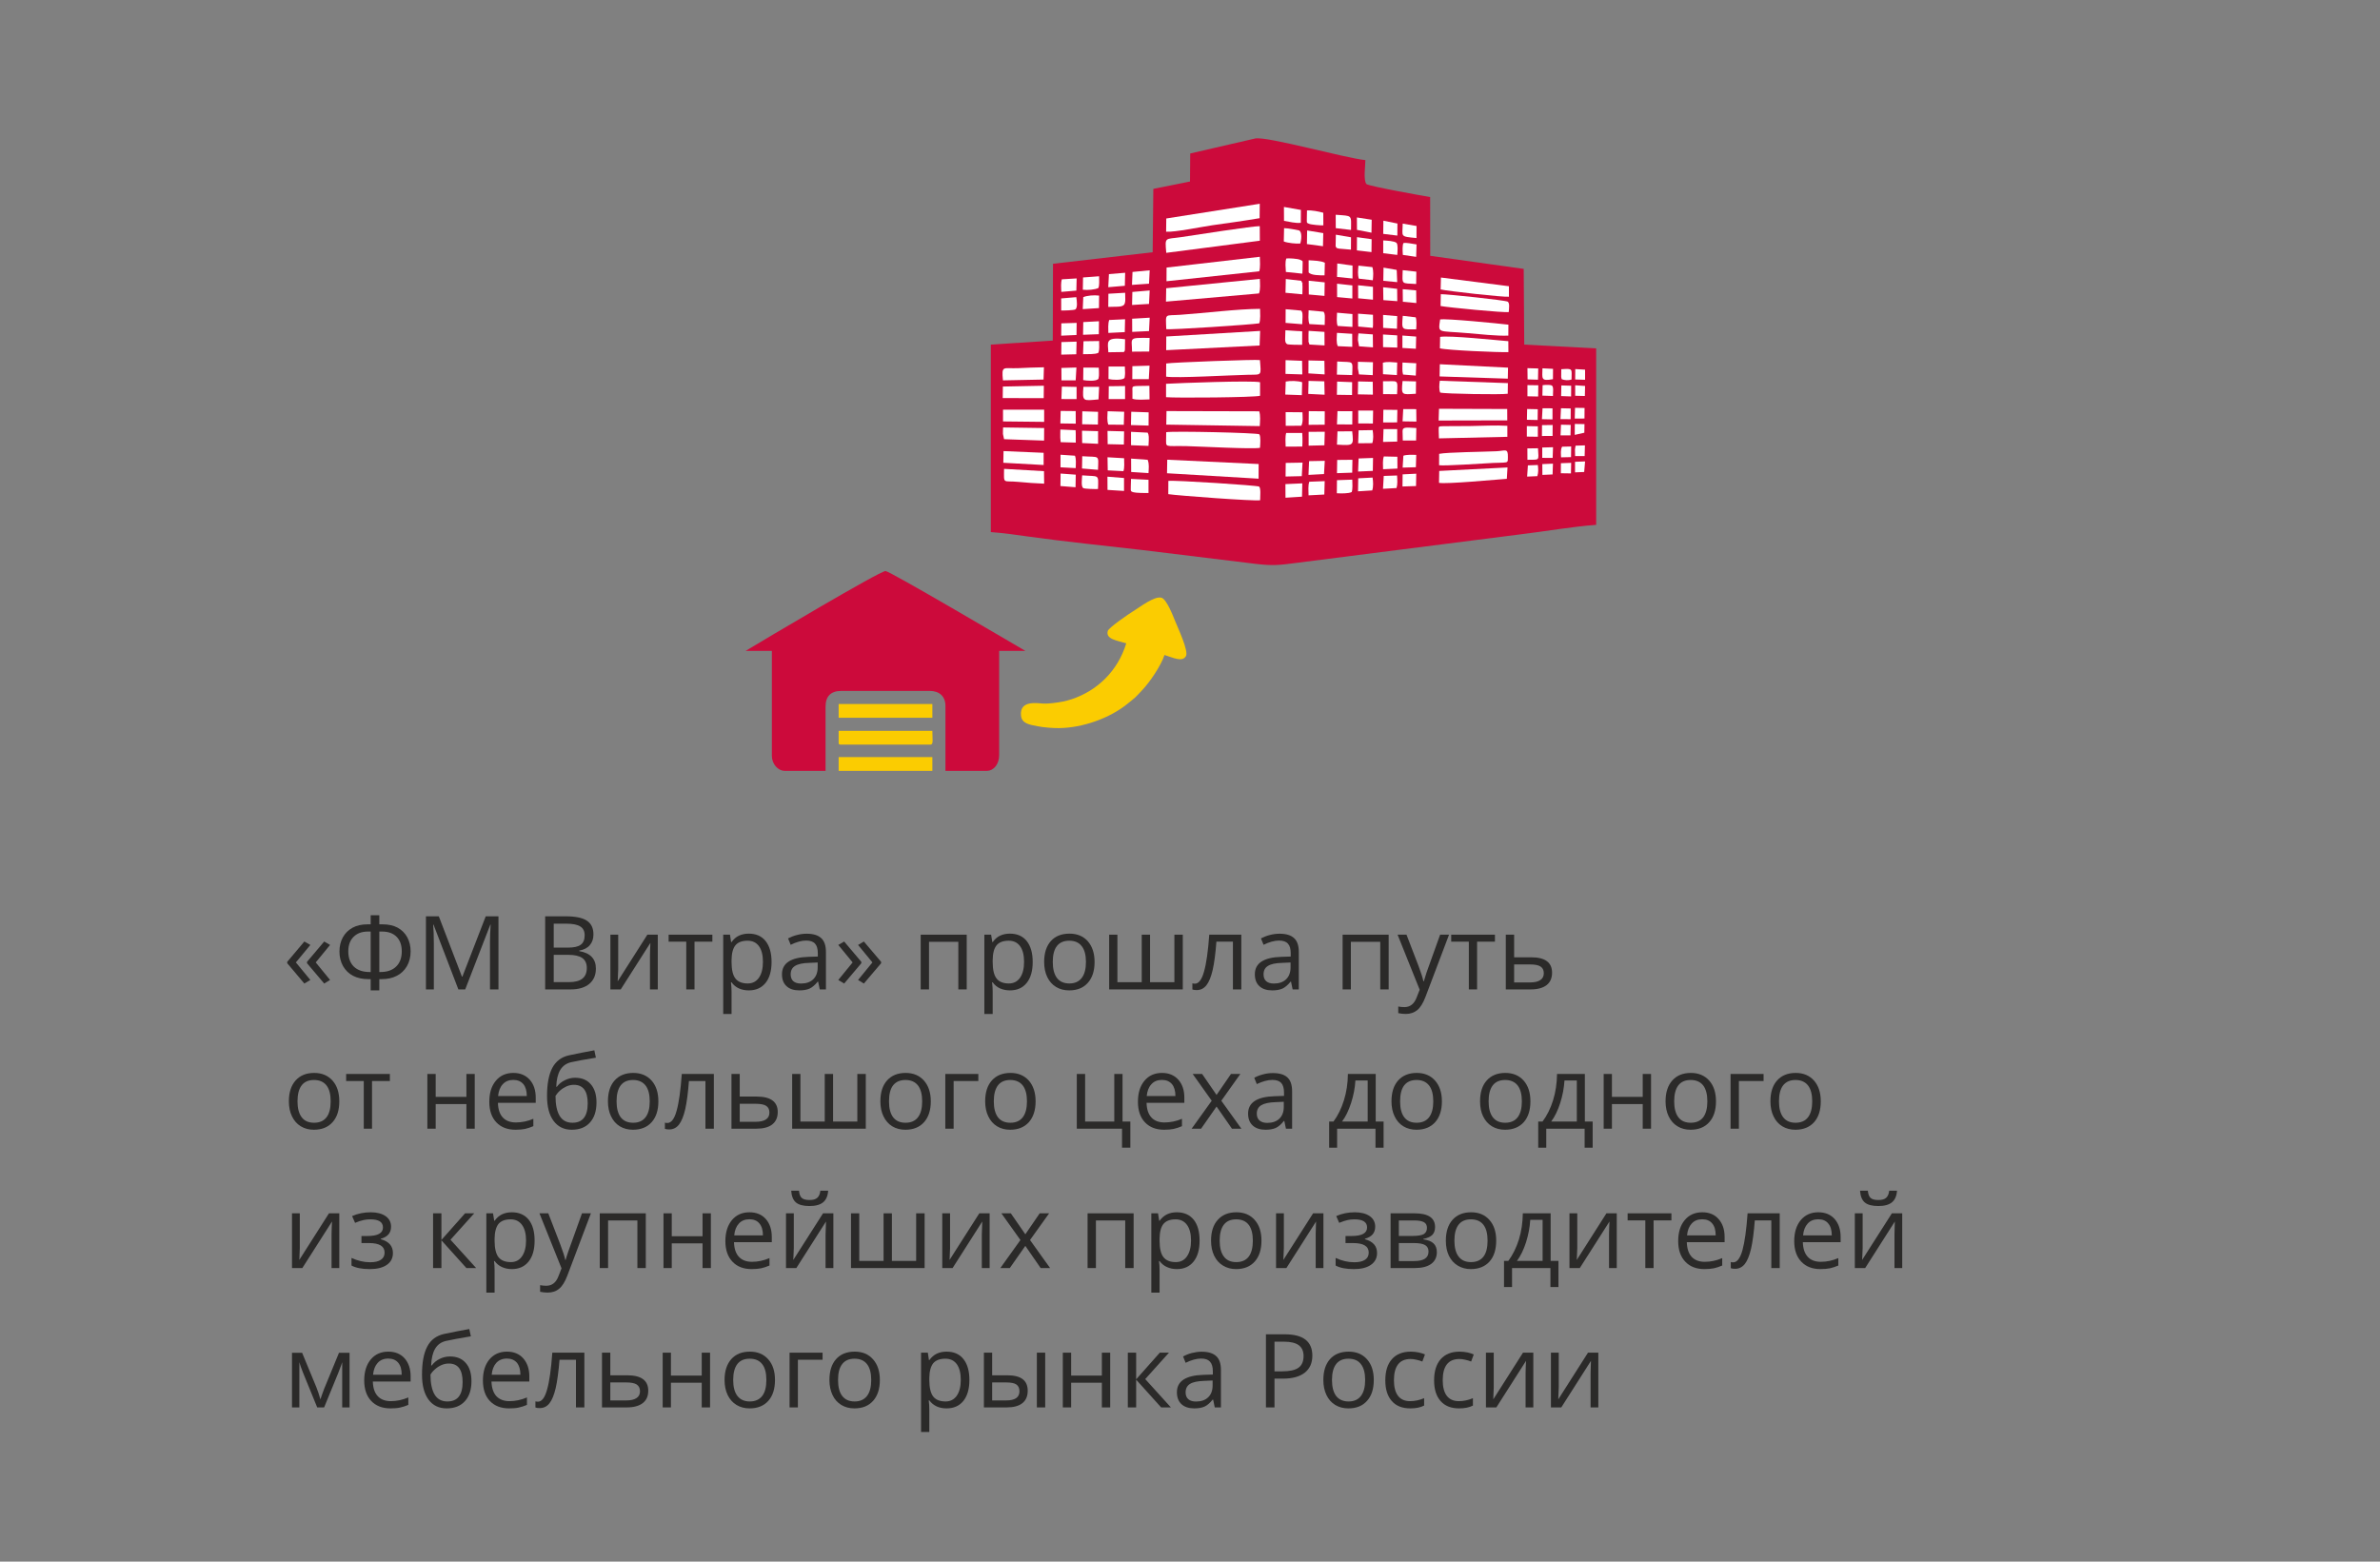 <?xml version="1.0" encoding="UTF-8"?>
<!DOCTYPE svg PUBLIC "-//W3C//DTD SVG 1.1//EN" "http://www.w3.org/Graphics/SVG/1.1/DTD/svg11.dtd">
<!-- Creator: CorelDRAW X7 -->
<svg xmlns="http://www.w3.org/2000/svg" xml:space="preserve" width="320px" height="210px" version="1.1" style="shape-rendering:geometricPrecision; text-rendering:geometricPrecision; image-rendering:optimizeQuality; fill-rule:evenodd; clip-rule:evenodd"
viewBox="0 0 32000 21000"
 xmlns:xlink="http://www.w3.org/1999/xlink">
 <rect x="0" y="0" width="32000" height="21000" fill="#808080" stroke="none"/>
 <defs>
  <style type="text/css">
   <![CDATA[
    .fil0 {fill:#CC0A3B}
    .fil2 {fill:#FBCC01}
    .fil1 {fill:white}
    .fil3 {fill:#2B2A29;fill-rule:nonzero}
   ]]>
  </style>
 </defs>
 <g id="Слой_x0020_1">
  <g id="_911790928">
   <path class="fil0" d="M13322 4634l0 2521c168,13 339,36 504,60 484,68 1046,125 1537,182l1524 186c224,26 308,17 523,-11l3037 -387c329,-39 689,-104 1014,-127l0 -2373 -967 -51 -7 -1018 -1257 -176 -1 -790c-107,-18 -819,-145 -857,-175 -43,-53 -14,-242 -14,-322 -273,-27 -1318,-321 -1480,-291l-875 202 -3 377 -493 99 -9 852 -1340 155 -3 1033 -833 54z"/>
   <path class="fil1" d="M15678 5161l0 180c128,12 1189,4 1264,-19l0 -182c-108,-26 -1089,11 -1264,21z"/>
   <path class="fil1" d="M15680 4888l-1 177c147,22 856,-20 1101,-25 190,-4 177,19 160,-198 -44,-11 -1177,31 -1260,46z"/>
   <path class="fil1" d="M15681 4426c61,12 1150,-61 1250,-78 19,-45 12,-145 11,-195 -308,2 -740,57 -1071,80 -215,16 -198,-31 -190,193z"/>
   <path class="fil1" d="M15679 5887c0,140 -27,106 269,112 197,5 898,43 993,23 3,-52 13,-148 -9,-182 -29,-20 -1154,-46 -1252,-28l-1 75z"/>
   <path class="fil1" d="M15708 6645c121,19 1166,97 1235,82 0,-59 12,-161 -14,-184 -21,-15 -1130,-88 -1220,-76l-1 178z"/>
   <path class="fil1" d="M15681 3400l1258 -163 -1 -196c-98,-1 -861,118 -1060,148 -215,32 -217,-11 -197,211z"/>
   <path class="fil1" d="M15681 2938l-2 178c113,9 488,-68 621,-87 214,-30 424,-59 636,-95l2 -194 -1257 198z"/>
   <path class="fil1" d="M15681 5710l1257 20c4,-65 11,-140 -7,-199l-1247 -3 -3 182z"/>
   <polygon class="fil1" points="15681,4525 15680,4709 16936,4646 16943,4450 "/>
   <path class="fil1" d="M15685 3598l-1 184 1247 -134c16,-50 10,-134 8,-195l-1254 145z"/>
   <path class="fil1" d="M15680 3876l-3 180 1251 -110c21,-57 13,-134 11,-196l-1259 126z"/>
   <polygon class="fil1" points="15691,6364 16922,6437 16923,6240 15694,6182 "/>
   <path class="fil1" d="M19360 4684c97,26 794,56 921,51l-1 -147c-173,-14 -789,-79 -917,-58l-3 154z"/>
   <path class="fil1" d="M20280 4513l1 -147c-122,-15 -849,-87 -918,-70 -27,194 -39,148 371,184 156,13 396,40 546,33z"/>
   <path class="fil1" d="M19369 4115c98,19 857,93 917,81 3,-58 14,-115 -13,-139 -33,-20 -812,-102 -901,-101l-3 159z"/>
   <path class="fil1" d="M19351 6333l-3 160c100,19 757,-43 912,-54l9 -153 -918 47z"/>
   <path class="fil1" d="M19350 6103l-1 153c64,12 592,-24 734,-31 42,-2 90,-1 131,-4 63,-4 59,-10 60,-74 2,-125 -32,-85 -152,-79 -175,8 -668,13 -772,35z"/>
   <path class="fil1" d="M19364 5279c60,18 824,30 908,16l2 -143 -915 -32c-9,55 -12,122 5,159z"/>
   <path class="fil1" d="M19370 3892c88,22 853,107 918,98l0 -141 -914 -117 -4 160z"/>
   <path class="fil1" d="M19344 5796l3 99 920 -21 0 -148c-155,-10 -339,1 -496,3l-366 2c-68,3 -61,-2 -61,65z"/>
   <polygon class="fil1" points="19356,5062 20273,5092 20276,4944 19359,4898 "/>
   <polygon class="fil1" points="19343,5655 20266,5653 20265,5500 19348,5497 "/>
   <path class="fil1" d="M13500 5906l538 19 1 -169 -552 -8c-1,29 -3,63 -2,88l15 70z"/>
   <path class="fil1" d="M14039 6504l-2 -168 -537 -31c-2,214 -19,155 191,175 113,11 235,20 348,24z"/>
   <path class="fil1" d="M13485 5115l546 -11 5 -165c-117,1 -235,7 -350,12 -197,8 -222,-45 -201,164z"/>
   <polygon class="fil1" points="13486,5667 14039,5673 14039,5509 13486,5509 "/>
   <polygon class="fil1" points="13484,5198 13482,5353 14033,5354 14035,5187 "/>
   <polygon class="fil1" points="13490,6223 14032,6253 14032,6089 13493,6066 "/>
   <path class="fil1" d="M15221 4729l231 -2 5 -183c-293,-3 -237,-5 -236,185z"/>
   <path class="fil1" d="M15442 6630l0 -178 -235 -12c-2,174 -19,163 35,180 25,8 166,12 200,10z"/>
   <path class="fil1" d="M17261 3247c49,20 165,33 221,28 16,-45 28,-161 -18,-177l-88 -17c-38,-6 -71,-12 -111,-13l-4 179z"/>
   <path class="fil1" d="M17295 3476c-19,49 -8,124 -6,181l222 23c1,-36 4,-77 3,-109 -1,-65 12,-57 -32,-77 -37,-17 -160,-23 -187,-18z"/>
   <polygon class="fil1" points="15206,5716 15443,5723 15444,5545 15210,5537 "/>
   <path class="fil1" d="M15207 5987l235 9c7,-121 6,-146 -11,-178l-224 -11 0 180z"/>
   <path class="fil1" d="M17264 2970c72,11 155,35 226,26l1 -173 -228 -40 1 187z"/>
   <path class="fil1" d="M17508 4637l1 -181 -226 -15c0,96 -18,167 24,187 16,8 174,11 201,9z"/>
   <path class="fil1" d="M15209 6347l233 15c3,-67 10,-113 -8,-170 -1,-2 -2,-6 -4,-9l-222 -16 1 180z"/>
   <path class="fil1" d="M15226 5263l0 99c58,21 167,10 230,9l-2 -183c-253,6 -228,-11 -228,75z"/>
   <path class="fil1" d="M17293 5822c-14,49 -9,127 -7,184l224 -1 2 -53 0 -65 -3 -65 -216 0z"/>
   <polygon class="fil1" points="17284,5028 17510,5035 17507,4852 17285,4843 "/>
   <path class="fil1" d="M17285 4342l224 18c2,-34 4,-70 4,-99 -1,-56 1,-52 -17,-84l-210 -19 -1 184z"/>
   <polygon class="fil1" points="15222,4286 15223,4463 15449,4452 15458,4272 "/>
   <path class="fil1" d="M17287 5726l210 -1c26,-52 16,-123 15,-181l-226 -2 1 184z"/>
   <polygon class="fil1" points="15225,3926 15221,4101 15449,4087 15458,3906 "/>
   <path class="fil1" d="M17284 3937l227 21c1,-36 2,-70 2,-101 0,-6 -1,-32 -2,-37 -14,-87 18,56 -6,-23 -1,-3 -3,-8 -4,-10 -1,-3 -3,-7 -5,-11l-208 -24 -4 185z"/>
   <polygon class="fil1" points="17283,6510 17284,6693 17506,6679 17510,6500 "/>
   <path class="fil1" d="M17281 5306l223 8 4 -174c-53,-19 -159,-22 -221,-9l-6 175z"/>
   <polygon class="fil1" points="17285,6408 17503,6403 17513,6221 17287,6225 "/>
   <polygon class="fil1" points="15227,3657 15220,3831 15449,3815 15458,3635 "/>
   <polygon class="fil1" points="15224,5099 15446,5099 15456,4917 15225,4924 "/>
   <path class="fil1" d="M17793 3030l-1 -169c-61,-17 -153,-36 -219,-31 0,34 -2,73 -2,107 1,62 -8,57 31,73 29,12 159,23 191,20z"/>
   <path class="fil1" d="M17595 3663c34,42 154,39 214,40l4 -170c-53,-27 -149,-29 -218,-33l0 163z"/>
   <path class="fil1" d="M14903 3950l-2 177c121,-6 207,11 223,-51 5,-16 5,-30 6,-47 0,-29 -2,-63 -2,-92l-225 13z"/>
   <path class="fil1" d="M14902 4737l208 -3c27,-34 3,9 15,-33l2 -139c-282,-37 -228,49 -225,175z"/>
   <polygon class="fil1" points="17595,5993 17807,5988 17812,5806 17595,5807 "/>
   <path class="fil1" d="M14901 5710l209 2 5 -175 -223 -7c-2,59 -10,125 9,180z"/>
   <polygon class="fil1" points="17595,5713 17811,5711 17812,5531 17597,5529 "/>
   <path class="fil1" d="M17605 4358l206 12c2,-127 8,-140 -14,-178l-202 -19c-1,61 -10,129 10,185z"/>
   <path class="fil1" d="M17606 4633l203 12 -1 -182 -213 -14c-1,33 -3,68 -2,100 0,9 0,29 1,38 12,89 -15,-69 5,24l7 22z"/>
   <polygon class="fil1" points="14893,5973 15111,5978 15114,5801 14891,5795 "/>
   <polygon class="fil1" points="14891,6588 15113,6602 15113,6428 14890,6410 "/>
   <polygon class="fil1" points="17597,3960 17808,3979 17811,3797 17596,3775 "/>
   <path class="fil1" d="M14894 6325l211 11c16,-45 10,-121 9,-174l-223 -13 3 176z"/>
   <polygon class="fil1" points="17572,3282 17788,3311 17792,3135 17575,3099 "/>
   <path class="fil1" d="M17594 6661l212 -11 5 -180 -207 8c-19,56 -10,123 -10,183z"/>
   <polygon class="fil1" points="14910,3686 14901,3862 15124,3843 15128,3668 "/>
   <polygon class="fil1" points="17592,5021 17810,5035 17807,4852 17593,4847 "/>
   <path class="fil1" d="M14914 4303c-19,47 -12,127 -12,174l221 -11 4 -173 -213 10z"/>
   <polygon class="fil1" points="17590,5297 17810,5308 17806,5128 17594,5122 "/>
   <polygon class="fil1" points="14908,5194 14906,5367 15127,5367 15127,5191 "/>
   <path class="fil1" d="M14904 5097c53,13 170,16 207,-7 20,-24 3,15 12,-26 3,-15 3,-32 4,-48 0,-27 -2,-59 -3,-87l-219 0 -1 168z"/>
   <polygon class="fil1" points="17593,6386 17802,6375 17812,6197 17601,6201 "/>
   <path class="fil1" d="M14763 6576c7,-209 18,-164 -213,-184 -2,49 -18,153 16,172 19,11 168,14 197,12z"/>
   <path class="fil1" d="M17960 3068l205 24c1,-209 24,-186 -206,-204l1 180z"/>
   <path class="fil1" d="M14565 3996l-7 161 218 -14 2 -168c-68,-9 -163,-1 -213,21z"/>
   <path class="fil1" d="M17976 5979c229,14 224,14 205,-179l-198 1 -7 178z"/>
   <path class="fil1" d="M17976 6457l-2 176c62,3 155,5 200,-16 15,-39 9,-114 8,-167l-206 7z"/>
   <path class="fil1" d="M14562 3731l-3 165c66,8 163,-1 209,-23 16,-36 10,-106 10,-158l-216 16z"/>
   <polygon class="fil1" points="17977,3724 18185,3745 18185,3571 17980,3543 "/>
   <polygon class="fil1" points="17978,3995 18183,4014 18183,3838 17977,3815 "/>
   <polygon class="fil1" points="14550,5705 14762,5709 14764,5538 14552,5531 "/>
   <path class="fil1" d="M17985 4383l199 13 0 -173 -207 -18c-2,60 -10,126 8,178z"/>
   <path class="fil1" d="M17987 4655l195 9 -1 -175 -205 -13c-2,59 -12,130 11,179z"/>
   <path class="fil1" d="M14770 5371l8 -169 -211 0c-16,203 -5,187 203,169z"/>
   <path class="fil1" d="M14562 4763c64,-2 160,4 205,-18 18,-37 11,-105 11,-159l-210 3 -6 174z"/>
   <polygon class="fil1" points="14565,4331 14562,4502 14774,4494 14776,4320 "/>
   <polygon class="fil1" points="17976,5707 18182,5708 18183,5530 17983,5529 "/>
   <polygon class="fil1" points="14550,5958 14764,5968 14764,5798 14548,5792 "/>
   <polygon class="fil1" points="17976,6363 18181,6356 18184,6183 17979,6185 "/>
   <path class="fil1" d="M14548 6300l215 18c7,-211 27,-166 -212,-183l-3 165z"/>
   <path class="fil1" d="M14564 5111c54,10 161,16 195,-9 24,-25 2,18 13,-25 4,-17 4,-30 4,-48 1,-26 -1,-59 -3,-85l-207 -1 -2 168z"/>
   <path class="fil1" d="M17958 3312c18,32 7,19 43,31l163 14 1 -166 -204 -35 -3 156z"/>
   <path class="fil1" d="M17975 5038l206 6c6,-210 26,-167 -202,-183l-4 177z"/>
   <polygon class="fil1" points="17975,5309 18179,5312 18180,5139 17978,5131 "/>
   <path class="fil1" d="M18270 3747l188 22c6,-58 11,-123 -6,-177l-187 -20c-6,58 -12,123 5,175z"/>
   <polygon class="fil1" points="18260,4275 18260,4340 18262,4391 18458,4409 18461,4366 18460,4233 18260,4218 "/>
   <polygon class="fil1" points="14256,5835 14256,5887 14261,5946 14464,5952 14464,5900 14464,5835 14462,5785 14257,5776 "/>
   <path class="fil1" d="M14268 4013l0 162c31,2 169,-2 190,-14 33,-20 21,-120 13,-165l-203 17z"/>
   <polygon class="fil1" points="18261,4011 18460,4030 18460,3857 18260,3836 "/>
   <polygon class="fil1" points="18257,5303 18459,5307 18457,5134 18260,5129 "/>
   <polygon class="fil1" points="18244,3367 18440,3390 18442,3217 18245,3189 "/>
   <path class="fil1" d="M18262 6432l-3 175 191 -12c17,-52 13,-118 5,-173l-193 10z"/>
   <polygon class="fil1" points="14258,6536 14461,6552 14464,6383 14260,6368 "/>
   <polygon class="fil1" points="14257,5694 14464,5697 14463,5528 14261,5526 "/>
   <polygon class="fil1" points="18262,5694 18459,5695 18462,5521 18262,5521 "/>
   <polygon class="fil1" points="14271,4600 14269,4769 14471,4764 14475,4594 "/>
   <path class="fil1" d="M14259 6284l204 11c2,-60 8,-125 -10,-167l-194 -13 0 169z"/>
   <polygon class="fil1" points="18260,6341 18458,6332 18461,6158 18267,6165 "/>
   <path class="fil1" d="M14277 3756c-15,46 -10,112 -7,169l202 -17 4 -164 -199 12z"/>
   <path class="fil1" d="M18261 5961l190 -2c18,-53 13,-119 5,-175l-189 3 -6 174z"/>
   <path class="fil1" d="M18273 4657l187 14 -2 -174 -193 -14c-5,33 -7,59 -7,91l15 83z"/>
   <polygon class="fil1" points="14270,4348 14268,4514 14474,4505 14476,4342 "/>
   <path class="fil1" d="M18272 5035l185 10 3 -174 -202 -6c0,29 -1,60 -1,87l15 83z"/>
   <polygon class="fil1" points="18245,3091 18440,3129 18443,2955 18244,2924 "/>
   <polygon class="fil1" points="14272,5115 14463,5115 14473,4942 14271,4948 "/>
   <polygon class="fil1" points="14271,5366 14475,5367 14475,5203 14277,5199 "/>
   <path class="fil1" d="M18598 3405l189 23c3,-53 12,-132 -10,-162 -35,-27 -126,-29 -179,-33l0 172z"/>
   <path class="fil1" d="M18596 5300l188 1c9,-214 21,-170 -189,-174l1 173z"/>
   <polygon class="fil1" points="18597,4409 18783,4421 18786,4251 18596,4235 "/>
   <polygon class="fil1" points="18598,3145 18788,3168 18789,3006 18600,2968 "/>
   <polygon class="fil1" points="18596,5943 18786,5938 18786,5770 18602,5770 "/>
   <polygon class="fil1" points="18597,5681 18785,5680 18788,5512 18600,5510 "/>
   <polygon class="fil1" points="18600,4036 18787,4050 18785,3884 18597,3863 "/>
   <polygon class="fil1" points="18596,4668 18787,4674 18786,4510 18595,4498 "/>
   <path class="fil1" d="M18596 6310l193 -9 -1 -159 -182 -4c-18,54 -10,116 -10,172z"/>
   <path class="fil1" d="M18595 5032l187 12 4 -169c-63,-4 -135,-15 -193,3l2 154z"/>
   <path class="fil1" d="M18595 6573l182 -10c15,-48 11,-113 7,-169l-179 6 -10 173z"/>
   <path class="fil1" d="M19037 5295l2 -166 -181 -5c-20,198 -11,182 179,171z"/>
   <path class="fil1" d="M19041 4429c4,-55 8,-120 -6,-162l-174 -20c-18,202 -14,181 180,182z"/>
   <path class="fil1" d="M18599 3776l187 18 -6 -154c0,-3 -1,-7 -3,-11l-175 -30 -3 177z"/>
   <path class="fil1" d="M18858 5796l3 128 179 0 3 -168c-125,-6 -185,-20 -185,40z"/>
   <path class="fil1" d="M19041 3819l2 -166 -183 -20c-6,201 -23,173 181,186z"/>
   <path class="fil1" d="M19045 3201l1 -162 -186 -32c-2,179 -44,172 185,194z"/>
   <polygon class="fil1" points="18862,4058 19043,4075 19041,3905 18860,3889 "/>
   <path class="fil1" d="M18869 3269c-15,38 -11,106 -7,159l179 26 5 -167c-59,-8 -138,-28 -177,-18z"/>
   <polygon class="fil1" points="18856,4679 19037,4690 19041,4526 18856,4512 "/>
   <polygon class="fil1" points="18858,5666 19044,5669 19042,5502 18867,5501 "/>
   <polygon class="fil1" points="18859,6379 18857,6542 19039,6536 19042,6370 "/>
   <path class="fil1" d="M18865 5037l171 14 6 -166 -185 -10c-1,59 -6,119 8,162z"/>
   <path class="fil1" d="M18869 6128l-10 160 178 -5 5 -166c-56,-2 -131,-4 -173,11z"/>
   <path class="fil1" d="M20537 6183c169,-4 151,21 142,-155l-143 2 1 153z"/>
   <polygon class="fil1" points="20537,5329 20681,5332 20683,5181 20537,5179 "/>
   <polygon class="fil1" points="20539,5102 20679,5106 20682,4955 20537,4951 "/>
   <path class="fil1" d="M20533 6409l137 -6c16,-54 13,-91 7,-150l-134 5 -10 151z"/>
   <path class="fil1" d="M20880 5099l1 -139 -142 -7c-2,138 -26,176 141,146z"/>
   <polygon class="fil1" points="20732,5863 20875,5862 20876,5715 20733,5717 "/>
   <polygon class="fil1" points="20530,5645 20674,5648 20676,5503 20533,5500 "/>
   <polygon class="fil1" points="20529,5871 20677,5873 20677,5733 20529,5730 "/>
   <polygon class="fil1" points="20732,5637 20874,5640 20874,5491 20740,5490 "/>
   <path class="fil1" d="M20738 5320l142 5c8,-149 2,-146 -69,-149 -25,-1 -46,1 -70,4l-3 140z"/>
   <polygon class="fil1" points="20738,6386 20875,6380 20880,6235 20737,6241 "/>
   <polygon class="fil1" points="20736,6157 20876,6158 20881,6014 20736,6018 "/>
   <path class="fil1" d="M20999 5100c38,13 85,19 131,3 0,-146 25,-149 -138,-138l-1 102c3,25 3,20 8,33z"/>
   <polygon class="fil1" points="20981,5636 21118,5637 21119,5493 20988,5490 "/>
   <path class="fil1" d="M21003 6007c-24,43 -15,97 -14,143l134 -3 2 -143 -122 3z"/>
   <polygon class="fil1" points="20990,5326 21124,5331 21125,5187 20993,5183 "/>
   <polygon class="fil1" points="20986,6364 21122,6366 21125,6224 20987,6229 "/>
   <polygon class="fil1" points="20982,5855 21116,5855 21119,5714 20988,5711 "/>
   <polygon class="fil1" points="21173,5629 21304,5628 21305,5486 21177,5484 "/>
   <polygon class="fil1" points="21184,5993 21176,6043 21178,6133 21306,6133 21310,5989 "/>
   <polygon class="fil1" points="21179,5103 21312,5107 21312,4971 21180,4963 "/>
   <polygon class="fil1" points="21177,6352 21300,6347 21312,6205 21177,6210 "/>
   <polygon class="fil1" points="21179,5322 21309,5325 21312,5190 21179,5181 "/>
   <polygon class="fil1" points="21173,5848 21302,5819 21304,5703 21174,5701 "/>
  </g>
  <path class="fil0" d="M10025 8753l353 0 0 1411c0,103 75,202 176,202l546 0 0 -865c0,-138 72,-210 210,-210l1192 0c126,0 210,72 210,201l0 874 554 0c98,0 168,-93 168,-210l0 -1403 353 0c-195,-113 -1824,-1074 -1881,-1074 -78,0 -1619,916 -1881,1074z"/>
  <path class="fil2" d="M15617 8038c-93,-28 -292,127 -379,180 -51,31 -329,220 -343,266 -34,111 126,130 248,167 -115,376 -393,638 -735,752 -82,27 -156,40 -246,51 -46,5 -84,9 -137,7 -82,-5 -319,-47 -297,162 10,105 108,121 222,143 82,16 203,26 286,25 314,-2 687,-131 931,-333 35,-29 68,-53 98,-81 31,-29 58,-61 90,-94 103,-107 256,-333 302,-475 120,37 240,100 289,14 37,-67 -107,-375 -142,-461 -34,-84 -118,-302 -187,-323z"/>
  <path class="fil2" d="M11276 9988c0,19 6,25 26,25l1209 0c42,0 25,-72 25,-185l-1260 0 0 160z"/>
  <polygon class="fil2" points="11276,9652 12536,9652 12536,9467 11276,9467 "/>
  <polygon class="fil2" points="11276,10366 12536,10366 12536,10181 11276,10181 "/>
  <path class="fil3" d="M3862 12934l230 -273 81 46 -195 235 195 236 -81 48 -230 -273 0 -19zm266 0l231 -273 79 46 -193 235 193 236 -79 48 -231 -273 0 -19z"/>
  <path id="1" class="fil3" d="M4984 12308l116 0 0 122 47 0c77,0 144,15 200,45 56,31 99,74 129,129 30,56 45,119 45,190 0,75 -17,141 -50,199 -34,58 -80,101 -138,130 -58,30 -126,44 -205,44l-28 0 0 151 -116 0 0 -151 -30 0c-79,0 -148,-15 -205,-44 -58,-30 -104,-74 -137,-132 -32,-58 -48,-123 -48,-195 0,-71 15,-134 45,-190 30,-55 74,-99 130,-130 57,-31 124,-46 200,-46l45 0 0 -122zm116 763l17 0c90,0 160,-25 210,-74 50,-49 75,-117 75,-204 0,-83 -23,-148 -69,-195 -46,-47 -111,-71 -194,-71l-39 0 0 544zm-116 -544l-38 0c-82,0 -146,24 -193,72 -47,47 -70,112 -70,194 0,88 25,156 74,205 50,48 120,73 211,73l16 0 0 -544z"/>
  <path id="2" class="fil3" d="M6163 13305l-334 -871 -5 0c6,69 9,151 9,246l0 625 -106 0 0 -983 173 0 311 811 6 0 314 -811 171 0 0 983 -114 0 0 -633c0,-73 3,-152 9,-237l-5 0 -337 870 -92 0z"/>
  <path id="3" class="fil3" d="M7330 12322l278 0c131,0 225,20 283,59 59,39 88,100 88,185 0,58 -16,106 -49,144 -32,38 -80,62 -142,73l0 7c149,25 224,104 224,235 0,88 -30,156 -89,206 -60,49 -143,74 -250,74l-343 0 0 -983zm115 421l188 0c81,0 139,-12 174,-38 36,-25 54,-68 54,-128 0,-55 -20,-95 -60,-119 -39,-25 -102,-37 -188,-37l-168 0 0 322zm0 97l0 367 205 0c79,0 139,-15 179,-46 40,-31 61,-79 61,-144 0,-61 -21,-106 -62,-135 -41,-28 -104,-42 -187,-42l-196 0z"/>
  <polygon id="4" class="fil3" points="8312,12569 8312,13035 8307,13158 8305,13196 8704,12569 8844,12569 8844,13305 8739,13305 8739,12855 8741,12766 8745,12679 8346,13305 8207,13305 8207,12569 "/>
  <polygon id="5" class="fil3" points="9578,12663 9338,12663 9338,13305 9227,13305 9227,12663 8990,12663 8990,12569 9578,12569 "/>
  <path id="6" class="fil3" d="M10067 13318c-48,0 -92,-9 -131,-26 -40,-18 -73,-45 -100,-82l-8 0c5,43 8,84 8,122l0 303 -112 0 0 -1066 91 0 15 100 6 0c28,-40 62,-70 100,-87 38,-18 82,-27 131,-27 98,0 174,33 227,100 53,67 80,160 80,281 0,121 -27,215 -81,282 -55,67 -129,100 -226,100zm-16 -668c-75,0 -130,21 -163,62 -34,42 -51,108 -52,199l0 25c0,103 17,177 52,222 34,45 90,67 166,67 64,0 114,-26 150,-77 36,-52 54,-123 54,-214 0,-91 -18,-162 -54,-211 -36,-49 -87,-73 -153,-73z"/>
  <path id="7" class="fil3" d="M11022 13305l-22 -105 -5 0c-37,46 -74,77 -110,94 -37,16 -83,24 -137,24 -73,0 -131,-18 -172,-56 -42,-38 -62,-91 -62,-161 0,-149 119,-227 357,-234l125 -4 0 -46c0,-57 -13,-100 -37,-127 -25,-28 -65,-42 -120,-42 -61,0 -131,19 -208,57l-35 -86c37,-19 76,-35 120,-46 43,-11 86,-17 130,-17 88,0 153,20 195,59 43,39 64,101 64,187l0 503 -83 0zm-252 -79c70,0 124,-19 164,-57 39,-38 60,-91 60,-160l0 -66 -112 5c-89,2 -153,16 -192,41 -40,24 -59,62 -59,114 0,40 12,71 36,92 25,21 59,31 103,31z"/>
  <path id="8" class="fil3" d="M11847 12953l-232 273 -78 -48 193 -236 -193 -235 78 -46 232 273 0 19zm-266 0l-231 273 -79 -48 193 -236 -193 -235 79 -46 231 273 0 19z"/>
  <polygon id="9" class="fil3" points="12491,13305 12379,13305 12379,12569 12998,12569 12998,13305 12885,13305 12885,12665 12491,12665 "/>
  <path id="10" class="fil3" d="M13578 13318c-47,0 -91,-9 -131,-26 -40,-18 -73,-45 -100,-82l-8 0c5,43 8,84 8,122l0 303 -112 0 0 -1066 91 0 16 100 5 0c29,-40 62,-70 100,-87 38,-18 82,-27 131,-27 98,0 174,33 227,100 53,67 80,160 80,281 0,121 -27,215 -81,282 -54,67 -129,100 -226,100zm-15 -668c-76,0 -130,21 -164,62 -34,42 -51,108 -52,199l0 25c0,103 17,177 52,222 34,45 90,67 166,67 64,0 114,-26 150,-77 36,-52 54,-123 54,-214 0,-91 -18,-162 -54,-211 -36,-49 -87,-73 -152,-73z"/>
  <path id="11" class="fil3" d="M14717 12936c0,120 -31,214 -91,281 -61,68 -144,101 -251,101 -66,0 -125,-15 -176,-46 -51,-31 -90,-75 -118,-133 -28,-58 -42,-126 -42,-203 0,-120 30,-214 90,-281 60,-67 144,-100 251,-100 103,0 185,34 246,102 60,69 91,162 91,279zm-562 0c0,94 19,166 56,215 38,49 93,74 167,74 73,0 128,-25 166,-74 38,-49 57,-121 57,-215 0,-94 -19,-165 -57,-213 -38,-49 -94,-73 -168,-73 -73,0 -128,24 -165,71 -38,48 -56,120 -56,215z"/>
  <polygon id="12" class="fil3" points="15463,13208 15790,13208 15790,12569 15903,12569 15903,13305 14913,13305 14913,12569 15024,12569 15024,13208 15351,13208 15351,12569 15463,12569 "/>
  <path id="13" class="fil3" d="M16690 13305l-113 0 0 -642 -222 0c-12,160 -29,287 -50,380 -22,94 -50,162 -84,206 -34,43 -78,65 -131,65 -24,0 -44,-3 -58,-8l0 -83c10,3 21,5 34,5 51,0 93,-55 123,-164 31,-108 54,-274 70,-495l431 0 0 736z"/>
  <path id="14" class="fil3" d="M17380 13305l-22 -105 -5 0c-37,46 -74,77 -110,94 -37,16 -82,24 -137,24 -73,0 -131,-18 -172,-56 -42,-38 -62,-91 -62,-161 0,-149 119,-227 357,-234l125 -4 0 -46c0,-57 -12,-100 -37,-127 -25,-28 -65,-42 -120,-42 -61,0 -131,19 -208,57l-35 -86c37,-19 76,-35 120,-46 43,-11 87,-17 130,-17 88,0 153,20 195,59 43,39 64,101 64,187l0 503 -83 0zm-252 -79c70,0 124,-19 164,-57 39,-38 60,-91 60,-160l0 -66 -112 5c-89,2 -153,16 -192,41 -40,24 -59,62 -59,114 0,40 12,71 36,92 25,21 59,31 103,31z"/>
  <polygon id="15" class="fil3" points="18163,13305 18052,13305 18052,12569 18671,12569 18671,13305 18558,13305 18558,12665 18163,12665 "/>
  <path id="16" class="fil3" d="M18791 12569l120 0 161 419c36,96 58,165 66,208l6 0c6,-23 18,-62 36,-117 19,-56 80,-226 183,-510l120 0 -317 837c-32,83 -68,142 -110,177 -42,34 -94,52 -155,52 -34,0 -68,-4 -101,-11l0 -89c25,5 52,8 83,8 77,0 132,-44 164,-129l41 -105 -297 -740z"/>
  <polygon id="17" class="fil3" points="20100,12663 19860,12663 19860,13305 19749,13305 19749,12663 19512,12663 19512,12569 20100,12569 "/>
  <path id="18" class="fil3" d="M20358 12873l228 0c188,0 282,69 282,207 0,73 -24,128 -73,167 -50,38 -121,58 -216,58l-333 0 0 -736 112 0 0 304zm0 96l0 242 215 0c60,0 105,-10 136,-31 32,-20 48,-52 48,-93 0,-41 -15,-71 -44,-90 -29,-19 -77,-28 -143,-28l-212 0z"/>
  <path id="19" class="fil3" d="M4562 14810c0,120 -30,213 -91,281 -60,67 -144,101 -251,101 -66,0 -124,-15 -175,-46 -52,-31 -91,-76 -119,-134 -28,-57 -42,-125 -42,-202 0,-121 31,-214 91,-281 60,-67 143,-101 250,-101 103,0 185,35 246,103 61,69 91,162 91,279zm-562 0c0,94 19,165 57,215 37,49 93,73 166,73 73,0 129,-24 167,-73 38,-49 56,-121 56,-215 0,-94 -18,-165 -56,-214 -38,-48 -94,-73 -168,-73 -74,0 -129,24 -166,72 -37,48 -56,120 -56,215z"/>
  <polygon id="20" class="fil3" points="5242,14537 5002,14537 5002,15178 4891,15178 4891,14537 4654,14537 4654,14442 5242,14442 "/>
  <polygon id="21" class="fil3" points="5858,14442 5858,14750 6271,14750 6271,14442 6383,14442 6383,15178 6271,15178 6271,14847 5858,14847 5858,15178 5746,15178 5746,14442 "/>
  <path id="22" class="fil3" d="M6932 15192c-110,0 -195,-33 -258,-99 -64,-67 -95,-159 -95,-277 0,-119 29,-213 88,-283 58,-70 137,-105 236,-105 92,0 165,31 219,91 54,61 81,141 81,241l0 70 -508 0c2,87 24,152 65,197 42,45 100,67 176,67 79,0 158,-16 235,-49l0 99c-39,17 -77,29 -112,37 -35,7 -77,11 -127,11zm-31 -670c-59,0 -106,19 -141,58 -36,38 -56,91 -63,159l386 0c0,-70 -16,-124 -47,-161 -32,-37 -76,-56 -135,-56z"/>
  <path id="23" class="fil3" d="M7355 14737c0,-161 24,-287 71,-377 48,-90 123,-147 226,-169 129,-27 242,-50 339,-67l21 99c-155,25 -267,46 -333,61 -65,15 -114,50 -147,105 -32,55 -50,130 -53,225l8 0c28,-38 64,-67 108,-88 44,-22 90,-33 137,-33 91,0 162,29 212,88 51,59 76,140 76,244 0,115 -29,205 -88,270 -58,65 -140,97 -245,97 -104,0 -185,-40 -244,-119 -59,-79 -88,-191 -88,-336zm342 361c137,0 205,-87 205,-261 0,-166 -62,-249 -186,-249 -35,0 -67,7 -99,21 -31,14 -61,33 -87,56 -26,23 -46,48 -61,72 0,118 19,208 56,269 38,62 95,92 172,92z"/>
  <path id="24" class="fil3" d="M8852 14810c0,120 -30,213 -91,281 -60,67 -144,101 -251,101 -66,0 -124,-15 -176,-46 -51,-31 -90,-76 -118,-134 -28,-57 -42,-125 -42,-202 0,-121 30,-214 90,-281 60,-67 144,-101 251,-101 103,0 185,35 246,103 61,69 91,162 91,279zm-562 0c0,94 19,165 56,215 38,49 94,73 167,73 73,0 128,-24 166,-73 38,-49 57,-121 57,-215 0,-94 -19,-165 -57,-214 -38,-48 -94,-73 -168,-73 -73,0 -128,24 -165,72 -37,48 -56,120 -56,215z"/>
  <path id="25" class="fil3" d="M9598 15178l-113 0 0 -641 -222 0c-12,160 -29,286 -50,380 -22,94 -50,162 -84,206 -34,43 -78,65 -131,65 -24,0 -44,-3 -58,-8l0 -83c10,3 21,4 34,4 51,0 93,-54 123,-163 31,-109 54,-274 70,-496l431 0 0 736z"/>
  <path id="26" class="fil3" d="M9946 14746l228 0c189,0 283,70 283,208 0,73 -25,128 -74,167 -49,38 -121,57 -215,57l-333 0 0 -736 111 0 0 304zm0 97l0 242 216 0c59,0 105,-11 136,-31 32,-21 47,-52 47,-93 0,-41 -14,-71 -43,-90 -29,-19 -77,-28 -143,-28l-213 0z"/>
  <polygon id="27" class="fil3" points="11201,15082 11527,15082 11527,14442 11641,14442 11641,15178 10651,15178 10651,14442 10762,14442 10762,15082 11089,15082 11089,14442 11201,14442 "/>
  <path id="28" class="fil3" d="M12515 14810c0,120 -31,213 -91,281 -61,67 -144,101 -251,101 -66,0 -125,-15 -176,-46 -51,-31 -90,-76 -118,-134 -28,-57 -42,-125 -42,-202 0,-121 30,-214 90,-281 60,-67 144,-101 250,-101 104,0 185,35 246,103 61,69 92,162 92,279zm-562 0c0,94 18,165 56,215 38,49 93,73 166,73 73,0 129,-24 167,-73 38,-49 57,-121 57,-215 0,-94 -19,-165 -57,-214 -38,-48 -94,-73 -168,-73 -73,0 -128,24 -166,72 -37,48 -55,120 -55,215z"/>
  <polygon id="29" class="fil3" points="13154,14537 12822,14537 12822,15178 12710,15178 12710,14442 13154,14442 "/>
  <path id="30" class="fil3" d="M13924 14810c0,120 -31,213 -91,281 -61,67 -144,101 -251,101 -66,0 -125,-15 -176,-46 -51,-31 -90,-76 -118,-134 -28,-57 -42,-125 -42,-202 0,-121 30,-214 90,-281 60,-67 144,-101 251,-101 103,0 185,35 246,103 60,69 91,162 91,279zm-562 0c0,94 19,165 56,215 38,49 94,73 167,73 73,0 128,-24 166,-73 38,-49 57,-121 57,-215 0,-94 -19,-165 -57,-214 -38,-48 -94,-73 -168,-73 -73,0 -128,24 -165,72 -37,48 -56,120 -56,215z"/>
  <polygon id="31" class="fil3" points="15198,15433 15086,15433 15086,15178 14478,15178 14478,14442 14590,14442 14590,15082 14982,15082 14982,14442 15093,14442 15093,15082 15198,15082 "/>
  <path id="32" class="fil3" d="M15653 15192c-110,0 -195,-33 -258,-99 -64,-67 -95,-159 -95,-277 0,-119 29,-213 88,-283 58,-70 137,-105 236,-105 92,0 165,31 219,91 54,61 81,141 81,241l0 70 -508 0c2,87 24,152 65,197 42,45 100,67 176,67 79,0 158,-16 235,-49l0 99c-39,17 -77,29 -112,37 -35,7 -78,11 -127,11zm-31 -670c-59,0 -106,19 -141,58 -36,38 -56,91 -63,159l386 0c0,-70 -16,-124 -47,-161 -32,-37 -76,-56 -135,-56z"/>
  <polygon id="33" class="fil3" points="16292,14802 16036,14442 16163,14442 16357,14724 16551,14442 16677,14442 16421,14802 16691,15178 16564,15178 16357,14880 16149,15178 16022,15178 "/>
  <path id="34" class="fil3" d="M17290 15178l-22 -104 -6 0c-36,46 -73,77 -109,94 -37,16 -83,24 -137,24 -74,0 -131,-19 -172,-56 -42,-38 -63,-92 -63,-161 0,-149 120,-227 358,-234l125 -4 0 -46c0,-58 -13,-100 -37,-128 -25,-27 -65,-41 -120,-41 -61,0 -131,19 -209,56l-34 -85c37,-20 76,-35 120,-46 43,-12 86,-17 130,-17 88,0 153,19 195,58 43,39 64,102 64,188l0 502 -83 0zm-252 -78c69,0 124,-19 164,-57 39,-38 59,-91 59,-160l0 -67 -112 5c-88,3 -152,17 -192,42 -39,24 -59,62 -59,113 0,41 13,71 37,92 25,21 59,32 103,32z"/>
  <path id="35" class="fil3" d="M18603 15433l-109 0 0 -255 -516 0 0 255 -107 0 0 -351 58 0c60,-81 107,-177 141,-287 34,-109 52,-227 53,-353l374 0 0 640 106 0 0 351zm-214 -351l0 -552 -165 0c-6,100 -25,200 -58,302 -33,102 -73,185 -122,250l345 0z"/>
  <path id="36" class="fil3" d="M19387 14810c0,120 -31,213 -91,281 -61,67 -144,101 -251,101 -66,0 -125,-15 -176,-46 -51,-31 -91,-76 -118,-134 -28,-57 -42,-125 -42,-202 0,-121 30,-214 90,-281 60,-67 144,-101 250,-101 104,0 185,35 246,103 61,69 92,162 92,279zm-562 0c0,94 18,165 56,215 38,49 93,73 166,73 73,0 129,-24 167,-73 38,-49 57,-121 57,-215 0,-94 -19,-165 -57,-214 -38,-48 -94,-73 -168,-73 -73,0 -128,24 -166,72 -37,48 -55,120 -55,215z"/>
  <path id="37" class="fil3" d="M20577 14810c0,120 -30,213 -90,281 -61,67 -145,101 -251,101 -66,0 -125,-15 -176,-46 -51,-31 -91,-76 -119,-134 -28,-57 -41,-125 -41,-202 0,-121 30,-214 90,-281 60,-67 144,-101 250,-101 104,0 185,35 246,103 61,69 91,162 91,279zm-562 0c0,94 19,165 57,215 38,49 93,73 166,73 73,0 129,-24 167,-73 38,-49 57,-121 57,-215 0,-94 -19,-165 -57,-214 -38,-48 -94,-73 -168,-73 -73,0 -129,24 -166,72 -37,48 -56,120 -56,215z"/>
  <path id="38" class="fil3" d="M21414 15433l-108 0 0 -255 -516 0 0 255 -108 0 0 -351 58 0c60,-81 108,-177 142,-287 34,-109 51,-227 53,-353l374 0 0 640 105 0 0 351zm-213 -351l0 -552 -166 0c-6,100 -25,200 -57,302 -33,102 -73,185 -122,250l345 0z"/>
  <polygon id="39" class="fil3" points="21673,14442 21673,14750 22087,14750 22087,14442 22199,14442 22199,15178 22087,15178 22087,14847 21673,14847 21673,15178 21562,15178 21562,14442 "/>
  <path id="40" class="fil3" d="M23072 14810c0,120 -30,213 -91,281 -60,67 -144,101 -251,101 -66,0 -124,-15 -175,-46 -52,-31 -91,-76 -119,-134 -28,-57 -42,-125 -42,-202 0,-121 31,-214 91,-281 60,-67 143,-101 250,-101 103,0 185,35 246,103 61,69 91,162 91,279zm-562 0c0,94 19,165 57,215 37,49 93,73 166,73 73,0 129,-24 167,-73 37,-49 56,-121 56,-215 0,-94 -19,-165 -56,-214 -38,-48 -94,-73 -168,-73 -74,0 -129,24 -166,72 -37,48 -56,120 -56,215z"/>
  <polygon id="41" class="fil3" points="23712,14537 23380,14537 23380,15178 23268,15178 23268,14442 23712,14442 "/>
  <path id="42" class="fil3" d="M24481 14810c0,120 -30,213 -90,281 -61,67 -145,101 -251,101 -66,0 -125,-15 -176,-46 -51,-31 -91,-76 -118,-134 -28,-57 -42,-125 -42,-202 0,-121 30,-214 90,-281 60,-67 144,-101 250,-101 104,0 185,35 246,103 61,69 91,162 91,279zm-562 0c0,94 19,165 57,215 38,49 93,73 166,73 73,0 129,-24 167,-73 38,-49 57,-121 57,-215 0,-94 -19,-165 -57,-214 -38,-48 -94,-73 -168,-73 -73,0 -128,24 -166,72 -37,48 -56,120 -56,215z"/>
  <polygon id="43" class="fil3" points="4031,16316 4031,16783 4026,16905 4024,16943 4423,16316 4562,16316 4562,17052 4458,17052 4458,16602 4460,16513 4464,16426 4065,17052 3926,17052 3926,16316 "/>
  <path id="44" class="fil3" d="M4940 16621c140,0 209,-38 209,-115 0,-73 -56,-109 -169,-109 -35,0 -66,3 -94,10 -29,6 -66,18 -112,37l-40 -91c77,-34 160,-51 251,-51 84,0 151,18 200,52 49,35 73,82 73,142 0,83 -46,137 -138,162l0 6c57,16 98,40 124,71 26,30 39,69 39,115 0,68 -27,121 -82,159 -55,38 -131,57 -228,57 -106,0 -189,-16 -247,-48l0 -102c83,38 166,58 250,58 64,0 113,-11 146,-34 33,-22 49,-54 49,-96 0,-85 -69,-128 -209,-128l-102 0 0 -95 80 0z"/>
  <polygon id="45" class="fil3" points="6253,16316 6376,16316 6057,16671 6402,17052 6271,17052 5935,16679 5935,17052 5823,17052 5823,16316 5935,16316 5935,16674 "/>
  <path id="46" class="fil3" d="M6882 17066c-48,0 -92,-9 -132,-27 -39,-17 -73,-45 -100,-81l-8 0c6,42 8,83 8,122l0 302 -111 0 0 -1066 90 0 16 100 5 0c29,-40 63,-69 101,-87 38,-18 82,-27 131,-27 98,0 173,34 227,100 53,67 79,161 79,281 0,121 -27,215 -81,282 -54,67 -129,101 -225,101zm-16 -669c-75,0 -130,21 -164,62 -33,42 -51,109 -52,199l0 25c0,104 18,178 52,222 35,45 90,67 167,67 63,0 113,-25 149,-77 36,-52 55,-123 55,-213 0,-92 -19,-162 -55,-211 -36,-49 -87,-74 -152,-74z"/>
  <path id="47" class="fil3" d="M7253 16316l119 0 162 420c36,95 58,165 66,207l5 0c6,-23 18,-62 37,-117 19,-55 80,-225 183,-510l120 0 -317 838c-32,83 -68,142 -110,176 -42,35 -94,52 -155,52 -34,0 -68,-4 -101,-11l0 -89c25,5 52,8 83,8 77,0 132,-43 164,-129l41 -105 -297 -740z"/>
  <polygon id="48" class="fil3" points="8176,17052 8064,17052 8064,16316 8683,16316 8683,17052 8570,17052 8570,16412 8176,16412 "/>
  <polygon id="49" class="fil3" points="9032,16316 9032,16624 9446,16624 9446,16316 9558,16316 9558,17052 9446,17052 9446,16720 9032,16720 9032,17052 8921,17052 8921,16316 "/>
  <path id="50" class="fil3" d="M10106 17066c-109,0 -195,-33 -258,-100 -63,-66 -95,-158 -95,-276 0,-119 30,-213 88,-283 59,-70 137,-105 236,-105 92,0 166,30 220,91 53,61 80,141 80,240l0 71 -508 0c2,86 24,152 66,197 41,45 100,67 175,67 79,0 158,-16 236,-50l0 100c-40,17 -77,29 -112,37 -35,7 -78,11 -128,11zm-30 -670c-59,0 -107,19 -142,58 -35,38 -56,91 -62,159l386 0c0,-70 -16,-124 -48,-161 -31,-38 -76,-56 -134,-56z"/>
  <path id="51" class="fil3" d="M10673 16316l0 467 -5 122 -2 38 400 -627 139 0 0 736 -105 0 0 -450 3 -89 3 -87 -399 626 -139 0 0 -736 105 0zm211 -98c-83,0 -144,-16 -182,-48 -38,-32 -59,-85 -64,-158l105 0c4,46 16,79 37,97 20,19 56,28 106,28 47,0 81,-10 103,-30 22,-19 36,-51 41,-95l105 0c-5,71 -28,123 -68,156 -40,33 -101,50 -183,50z"/>
  <polygon id="52" class="fil3" points="11992,16956 12318,16956 12318,16316 12432,16316 12432,17052 11442,17052 11442,16316 11553,16316 11553,16956 11880,16956 11880,16316 11992,16316 "/>
  <polygon id="53" class="fil3" points="12774,16316 12774,16783 12769,16905 12767,16943 13167,16316 13306,16316 13306,17052 13201,17052 13201,16602 13204,16513 13207,16426 12808,17052 12669,17052 12669,16316 "/>
  <polygon id="54" class="fil3" points="13720,16675 13464,16316 13591,16316 13786,16598 13979,16316 14106,16316 13849,16675 14119,17052 13992,17052 13786,16754 13577,17052 13450,17052 "/>
  <polygon id="55" class="fil3" points="14735,17052 14623,17052 14623,16316 15242,16316 15242,17052 15129,17052 15129,16412 14735,16412 "/>
  <path id="56" class="fil3" d="M15823 17066c-48,0 -92,-9 -132,-27 -39,-17 -73,-45 -100,-81l-8 0c6,42 8,83 8,122l0 302 -111 0 0 -1066 90 0 16 100 5 0c29,-40 63,-69 101,-87 38,-18 81,-27 131,-27 98,0 173,34 227,100 53,67 79,161 79,281 0,121 -27,215 -81,282 -54,67 -129,101 -225,101zm-16 -669c-76,0 -130,21 -164,62 -34,42 -51,109 -52,199l0 25c0,104 17,178 52,222 35,45 90,67 166,67 64,0 114,-25 150,-77 36,-52 55,-123 55,-213 0,-92 -19,-162 -55,-211 -36,-49 -87,-74 -152,-74z"/>
  <path id="57" class="fil3" d="M16961 16683c0,120 -30,214 -91,282 -60,67 -144,101 -251,101 -66,0 -124,-16 -175,-47 -52,-31 -91,-75 -119,-133 -28,-58 -42,-125 -42,-203 0,-120 30,-213 91,-280 60,-67 143,-101 250,-101 103,0 185,34 246,103 61,69 91,161 91,278zm-562 0c0,94 19,166 57,215 37,50 93,74 166,74 73,0 129,-24 167,-73 37,-49 56,-121 56,-216 0,-93 -19,-164 -56,-213 -38,-49 -94,-73 -168,-73 -74,0 -129,24 -166,72 -37,48 -56,119 -56,214z"/>
  <polygon id="58" class="fil3" points="17262,16316 17262,16783 17257,16905 17255,16943 17655,16316 17794,16316 17794,17052 17690,17052 17690,16602 17692,16513 17695,16426 17296,17052 17157,17052 17157,16316 "/>
  <path id="59" class="fil3" d="M18171 16621c140,0 210,-38 210,-115 0,-73 -57,-109 -170,-109 -34,0 -66,3 -94,10 -28,6 -65,18 -111,37l-40 -91c76,-34 160,-51 250,-51 85,0 152,18 201,52 49,35 73,82 73,142 0,83 -46,137 -138,162l0 6c57,16 98,40 124,71 26,30 39,69 39,115 0,68 -28,121 -83,159 -55,38 -130,57 -227,57 -107,0 -189,-16 -247,-48l0 -102c82,38 165,58 249,58 65,0 114,-11 147,-34 33,-22 49,-54 49,-96 0,-85 -70,-128 -209,-128l-103 0 0 -95 80 0z"/>
  <path id="60" class="fil3" d="M19295 16501c0,47 -14,84 -41,109 -28,24 -67,41 -117,50l0 6c63,8 109,27 138,55 29,28 44,67 44,117 0,68 -26,121 -76,158 -51,37 -124,56 -221,56l-325 0 0 -736 323 0c183,0 275,61 275,185zm-88 329c0,-39 -15,-69 -46,-87 -30,-18 -80,-27 -150,-27l-203 0 0 242 206 0c128,0 193,-42 193,-128zm-21 -319c0,-36 -14,-61 -41,-76 -28,-15 -70,-23 -126,-23l-211 0 0 208 190 0c69,0 117,-9 146,-25 28,-18 42,-45 42,-84z"/>
  <path id="61" class="fil3" d="M20117 16683c0,120 -30,214 -90,282 -61,67 -145,101 -252,101 -65,0 -124,-16 -175,-47 -51,-31 -91,-75 -119,-133 -28,-58 -41,-125 -41,-203 0,-120 30,-213 90,-280 60,-67 143,-101 250,-101 103,0 185,34 246,103 61,69 91,161 91,278zm-562 0c0,94 19,166 57,215 38,50 93,74 166,74 73,0 129,-24 167,-73 38,-49 56,-121 56,-216 0,-93 -18,-164 -56,-213 -38,-49 -94,-73 -168,-73 -74,0 -129,24 -166,72 -37,48 -56,119 -56,214z"/>
  <path id="62" class="fil3" d="M20954 17307l-108 0 0 -255 -516 0 0 255 -108 0 0 -351 58 0c60,-82 107,-177 142,-287 34,-110 51,-227 53,-353l374 0 0 640 105 0 0 351zm-213 -351l0 -552 -166 0c-6,99 -25,200 -57,302 -33,102 -74,185 -122,250l345 0z"/>
  <polygon id="63" class="fil3" points="21207,16316 21207,16783 21202,16905 21200,16943 21599,16316 21738,16316 21738,17052 21634,17052 21634,16602 21636,16513 21640,16426 21241,17052 21102,17052 21102,16316 "/>
  <polygon id="64" class="fil3" points="22473,16411 22233,16411 22233,17052 22122,17052 22122,16411 21884,16411 21884,16316 22473,16316 "/>
  <path id="65" class="fil3" d="M22917 17066c-109,0 -195,-33 -258,-100 -63,-66 -95,-158 -95,-276 0,-119 29,-213 88,-283 58,-70 137,-105 236,-105 92,0 166,30 219,91 54,61 81,141 81,240l0 71 -508 0c2,86 24,152 65,197 42,45 100,67 176,67 79,0 158,-16 235,-50l0 100c-39,17 -77,29 -112,37 -35,7 -77,11 -127,11zm-31 -670c-59,0 -106,19 -141,58 -35,38 -56,91 -62,159l385 0c0,-70 -15,-124 -47,-161 -31,-38 -76,-56 -135,-56z"/>
  <path id="66" class="fil3" d="M23929 17052l-113 0 0 -641 -222 0c-12,159 -29,286 -50,380 -22,93 -50,162 -84,206 -35,43 -78,65 -131,65 -25,0 -44,-3 -58,-8l0 -83c10,3 21,4 33,4 52,0 93,-54 124,-163 30,-109 53,-274 69,-496l432 0 0 736z"/>
  <path id="67" class="fil3" d="M24477 17066c-109,0 -195,-33 -258,-100 -63,-66 -95,-158 -95,-276 0,-119 30,-213 88,-283 59,-70 137,-105 236,-105 92,0 166,30 220,91 53,61 80,141 80,240l0 71 -508 0c2,86 24,152 66,197 41,45 100,67 175,67 80,0 158,-16 236,-50l0 100c-40,17 -77,29 -112,37 -35,7 -78,11 -128,11zm-30 -670c-59,0 -107,19 -142,58 -35,38 -56,91 -62,159l386 0c0,-70 -16,-124 -48,-161 -31,-38 -76,-56 -134,-56z"/>
  <path id="68" class="fil3" d="M25044 16316l0 467 -5 122 -2 38 400 -627 139 0 0 736 -104 0 0 -450 2 -89 3 -87 -399 626 -139 0 0 -736 105 0zm211 -98c-83,0 -144,-16 -182,-48 -38,-32 -59,-85 -64,-158l105 0c4,46 16,79 37,97 20,19 56,28 106,28 47,0 81,-10 103,-30 22,-19 36,-51 41,-95l105 0c-5,71 -28,123 -68,156 -40,33 -101,50 -183,50z"/>
  <path id="69" class="fil3" d="M4308 18818l21 -62 29 -79 200 -486 142 0 0 735 -99 0 0 -608 -13 39 -39 103 -191 466 -93 0 -191 -468c-24,-60 -40,-107 -49,-140l0 608 -99 0 0 -735 136 0 193 467c20,49 37,103 53,160z"/>
  <path id="70" class="fil3" d="M5250 18939c-109,0 -195,-33 -258,-99 -63,-66 -95,-159 -95,-276 0,-119 30,-213 88,-283 59,-70 137,-105 236,-105 92,0 166,30 220,91 53,61 80,141 80,240l0 71 -508 0c2,86 24,152 66,197 41,44 100,67 175,67 79,0 158,-17 236,-50l0 100c-40,17 -77,29 -112,36 -36,8 -78,11 -128,11zm-30 -670c-60,0 -107,20 -142,58 -35,39 -56,92 -62,160l385 0c0,-70 -15,-124 -47,-162 -31,-37 -76,-56 -134,-56z"/>
  <path id="71" class="fil3" d="M5674 18485c0,-162 23,-287 71,-378 47,-90 123,-146 226,-169 128,-27 241,-49 339,-66l21 98c-156,26 -267,47 -334,62 -65,15 -114,49 -146,104 -33,55 -51,131 -54,226l8 0c28,-38 64,-68 108,-89 44,-22 90,-32 138,-32 90,0 161,29 212,88 51,58 76,140 76,244 0,115 -30,205 -88,269 -59,65 -141,97 -246,97 -104,0 -185,-39 -244,-119 -58,-79 -87,-191 -87,-335zm341 361c137,0 205,-87 205,-261 0,-167 -62,-249 -186,-249 -34,0 -67,7 -99,21 -31,14 -60,32 -86,56 -27,23 -47,47 -61,72 0,117 19,207 56,269 37,61 94,92 171,92z"/>
  <path id="72" class="fil3" d="M6845 18939c-109,0 -195,-33 -258,-99 -63,-66 -94,-159 -94,-276 0,-119 29,-213 87,-283 59,-70 138,-105 236,-105 93,0 166,30 220,91 53,61 81,141 81,240l0 71 -509 0c3,86 25,152 66,197 42,44 100,67 175,67 80,0 158,-17 236,-50l0 100c-40,17 -77,29 -112,36 -35,8 -78,11 -128,11zm-30 -670c-59,0 -107,20 -142,58 -35,39 -56,92 -62,160l386 0c0,-70 -16,-124 -47,-162 -32,-37 -77,-56 -135,-56z"/>
  <path id="73" class="fil3" d="M7857 18926l-113 0 0 -641 -221 0c-13,159 -30,286 -51,379 -22,94 -50,163 -84,206 -34,44 -78,65 -131,65 -24,0 -43,-2 -58,-8l0 -82c10,2 21,4 34,4 52,0 93,-55 123,-164 31,-108 54,-274 70,-495l431 0 0 736z"/>
  <path id="74" class="fil3" d="M8206 18494l227 0c189,0 283,69 283,207 0,73 -24,128 -74,167 -49,38 -121,58 -215,58l-333 0 0 -736 112 0 0 304zm0 96l0 242 215 0c59,0 105,-10 136,-31 32,-20 48,-51 48,-93 0,-41 -15,-70 -44,-90 -29,-19 -77,-28 -143,-28l-212 0z"/>
  <polygon id="75" class="fil3" points="9021,18190 9021,18498 9435,18498 9435,18190 9547,18190 9547,18926 9435,18926 9435,18594 9021,18594 9021,18926 8910,18926 8910,18190 "/>
  <path id="76" class="fil3" d="M10420 18557c0,120 -30,214 -90,281 -61,68 -145,101 -251,101 -66,0 -125,-15 -176,-46 -51,-31 -91,-75 -119,-133 -28,-58 -42,-126 -42,-203 0,-120 31,-214 91,-281 60,-67 143,-100 250,-100 103,0 185,34 246,103 61,68 91,161 91,278zm-562 0c0,94 19,166 57,215 38,49 93,74 166,74 73,0 129,-25 167,-74 38,-49 56,-121 56,-215 0,-94 -18,-165 -56,-213 -38,-49 -94,-73 -168,-73 -74,0 -129,24 -166,72 -37,48 -56,119 -56,214z"/>
  <polygon id="77" class="fil3" points="11060,18285 10728,18285 10728,18926 10616,18926 10616,18190 11060,18190 "/>
  <path id="78" class="fil3" d="M11830 18557c0,120 -31,214 -91,281 -61,68 -144,101 -251,101 -66,0 -125,-15 -176,-46 -51,-31 -91,-75 -118,-133 -28,-58 -42,-126 -42,-203 0,-120 30,-214 90,-281 60,-67 144,-100 250,-100 104,0 185,34 246,103 61,68 92,161 92,278zm-562 0c0,94 18,166 56,215 38,49 93,74 167,74 73,0 128,-25 166,-74 38,-49 57,-121 57,-215 0,-94 -19,-165 -57,-213 -38,-49 -94,-73 -168,-73 -73,0 -128,24 -165,72 -38,48 -56,119 -56,214z"/>
  <path id="79" class="fil3" d="M12727 18939c-48,0 -92,-8 -132,-26 -39,-18 -73,-45 -100,-82l-8 0c6,43 8,84 8,122l0 303 -111 0 0 -1066 91 0 15 100 5 0c29,-40 63,-69 101,-87 38,-18 82,-27 131,-27 98,0 174,33 227,100 53,67 80,160 80,281 0,121 -28,215 -81,282 -55,67 -130,100 -226,100zm-16 -668c-75,0 -130,21 -164,62 -33,42 -51,108 -52,199l0 25c0,103 18,178 52,222 35,45 91,67 167,67 63,0 114,-26 150,-77 36,-52 54,-123 54,-213 0,-92 -18,-162 -54,-212 -36,-49 -87,-73 -153,-73z"/>
  <path id="80" class="fil3" d="M13340 18494l202 0c93,0 163,17 208,52 45,34 68,86 68,155 0,74 -24,130 -72,168 -48,38 -118,57 -211,57l-306 0 0 -736 111 0 0 304zm713 432l-112 0 0 -736 112 0 0 736zm-713 -336l0 242 189 0c119,0 178,-41 178,-124 0,-41 -14,-71 -41,-90 -27,-19 -74,-28 -140,-28l-186 0z"/>
  <polygon id="81" class="fil3" points="14402,18190 14402,18498 14815,18498 14815,18190 14927,18190 14927,18926 14815,18926 14815,18594 14402,18594 14402,18926 14290,18926 14290,18190 "/>
  <polygon id="82" class="fil3" points="15594,18190 15717,18190 15398,18545 15743,18926 15612,18926 15276,18553 15276,18926 15164,18926 15164,18190 15276,18190 15276,18548 "/>
  <path id="83" class="fil3" d="M16333 18926l-22 -105 -6 0c-37,46 -73,77 -110,94 -36,16 -82,24 -137,24 -73,0 -130,-18 -172,-56 -41,-38 -62,-91 -62,-161 0,-149 119,-227 357,-234l126 -4 0 -46c0,-57 -13,-100 -38,-127 -25,-28 -64,-42 -119,-42 -62,0 -131,19 -209,57l-34 -85c36,-20 76,-36 119,-47 44,-11 87,-17 130,-17 89,0 154,20 196,59 43,39 64,101 64,187l0 503 -83 0zm-252 -79c69,0 124,-19 163,-57 40,-38 60,-91 60,-160l0 -66 -112 5c-89,3 -153,16 -192,41 -39,24 -59,62 -59,114 0,40 12,71 37,92 24,21 59,31 103,31z"/>
  <path id="84" class="fil3" d="M17645 18230c0,99 -34,175 -102,229 -68,53 -165,80 -292,80l-115 0 0 387 -115 0 0 -983 255 0c246,0 369,96 369,287zm-509 211l103 0c101,0 174,-16 220,-49 45,-32 68,-85 68,-157 0,-65 -22,-113 -64,-145 -43,-32 -109,-48 -200,-48l-127 0 0 399z"/>
  <path id="85" class="fil3" d="M18471 18557c0,120 -30,214 -91,281 -60,68 -144,101 -251,101 -66,0 -125,-15 -176,-46 -51,-31 -90,-75 -118,-133 -28,-58 -42,-126 -42,-203 0,-120 30,-214 90,-281 60,-67 144,-100 251,-100 103,0 185,34 246,103 61,68 91,161 91,278zm-562 0c0,94 19,166 56,215 38,49 94,74 167,74 73,0 129,-25 166,-74 38,-49 57,-121 57,-215 0,-94 -19,-165 -57,-213 -37,-49 -93,-73 -168,-73 -73,0 -128,24 -165,72 -37,48 -56,119 -56,214z"/>
  <path id="86" class="fil3" d="M18962 18939c-107,0 -190,-32 -248,-98 -59,-66 -88,-159 -88,-278 0,-124 29,-219 89,-286 59,-67 144,-101 254,-101 36,0 71,4 106,11 36,8 64,17 84,27l-35 95c-24,-10 -51,-18 -80,-24 -29,-7 -55,-10 -78,-10 -149,0 -224,95 -224,286 0,90 18,160 54,208 37,49 91,73 163,73 61,0 125,-13 189,-40l0 99c-49,26 -111,38 -186,38z"/>
  <path id="87" class="fil3" d="M19618 18939c-107,0 -190,-32 -248,-98 -59,-66 -88,-159 -88,-278 0,-124 30,-219 89,-286 60,-67 144,-101 254,-101 36,0 71,4 107,11 35,8 63,17 83,27l-35 95c-24,-10 -51,-18 -80,-24 -29,-7 -55,-10 -77,-10 -150,0 -225,95 -225,286 0,90 18,160 54,208 37,49 91,73 163,73 62,0 125,-13 189,-40l0 99c-49,26 -111,38 -186,38z"/>
  <polygon id="88" class="fil3" points="20084,18190 20084,18656 20079,18779 20078,18817 20477,18190 20616,18190 20616,18926 20512,18926 20512,18476 20514,18387 20518,18300 20119,18926 19979,18926 19979,18190 "/>
  <polygon id="89" class="fil3" points="20958,18190 20958,18656 20953,18779 20952,18817 21351,18190 21490,18190 21490,18926 21386,18926 21386,18476 21388,18387 21391,18300 20992,18926 20853,18926 20853,18190 "/>
 </g>
</svg>
